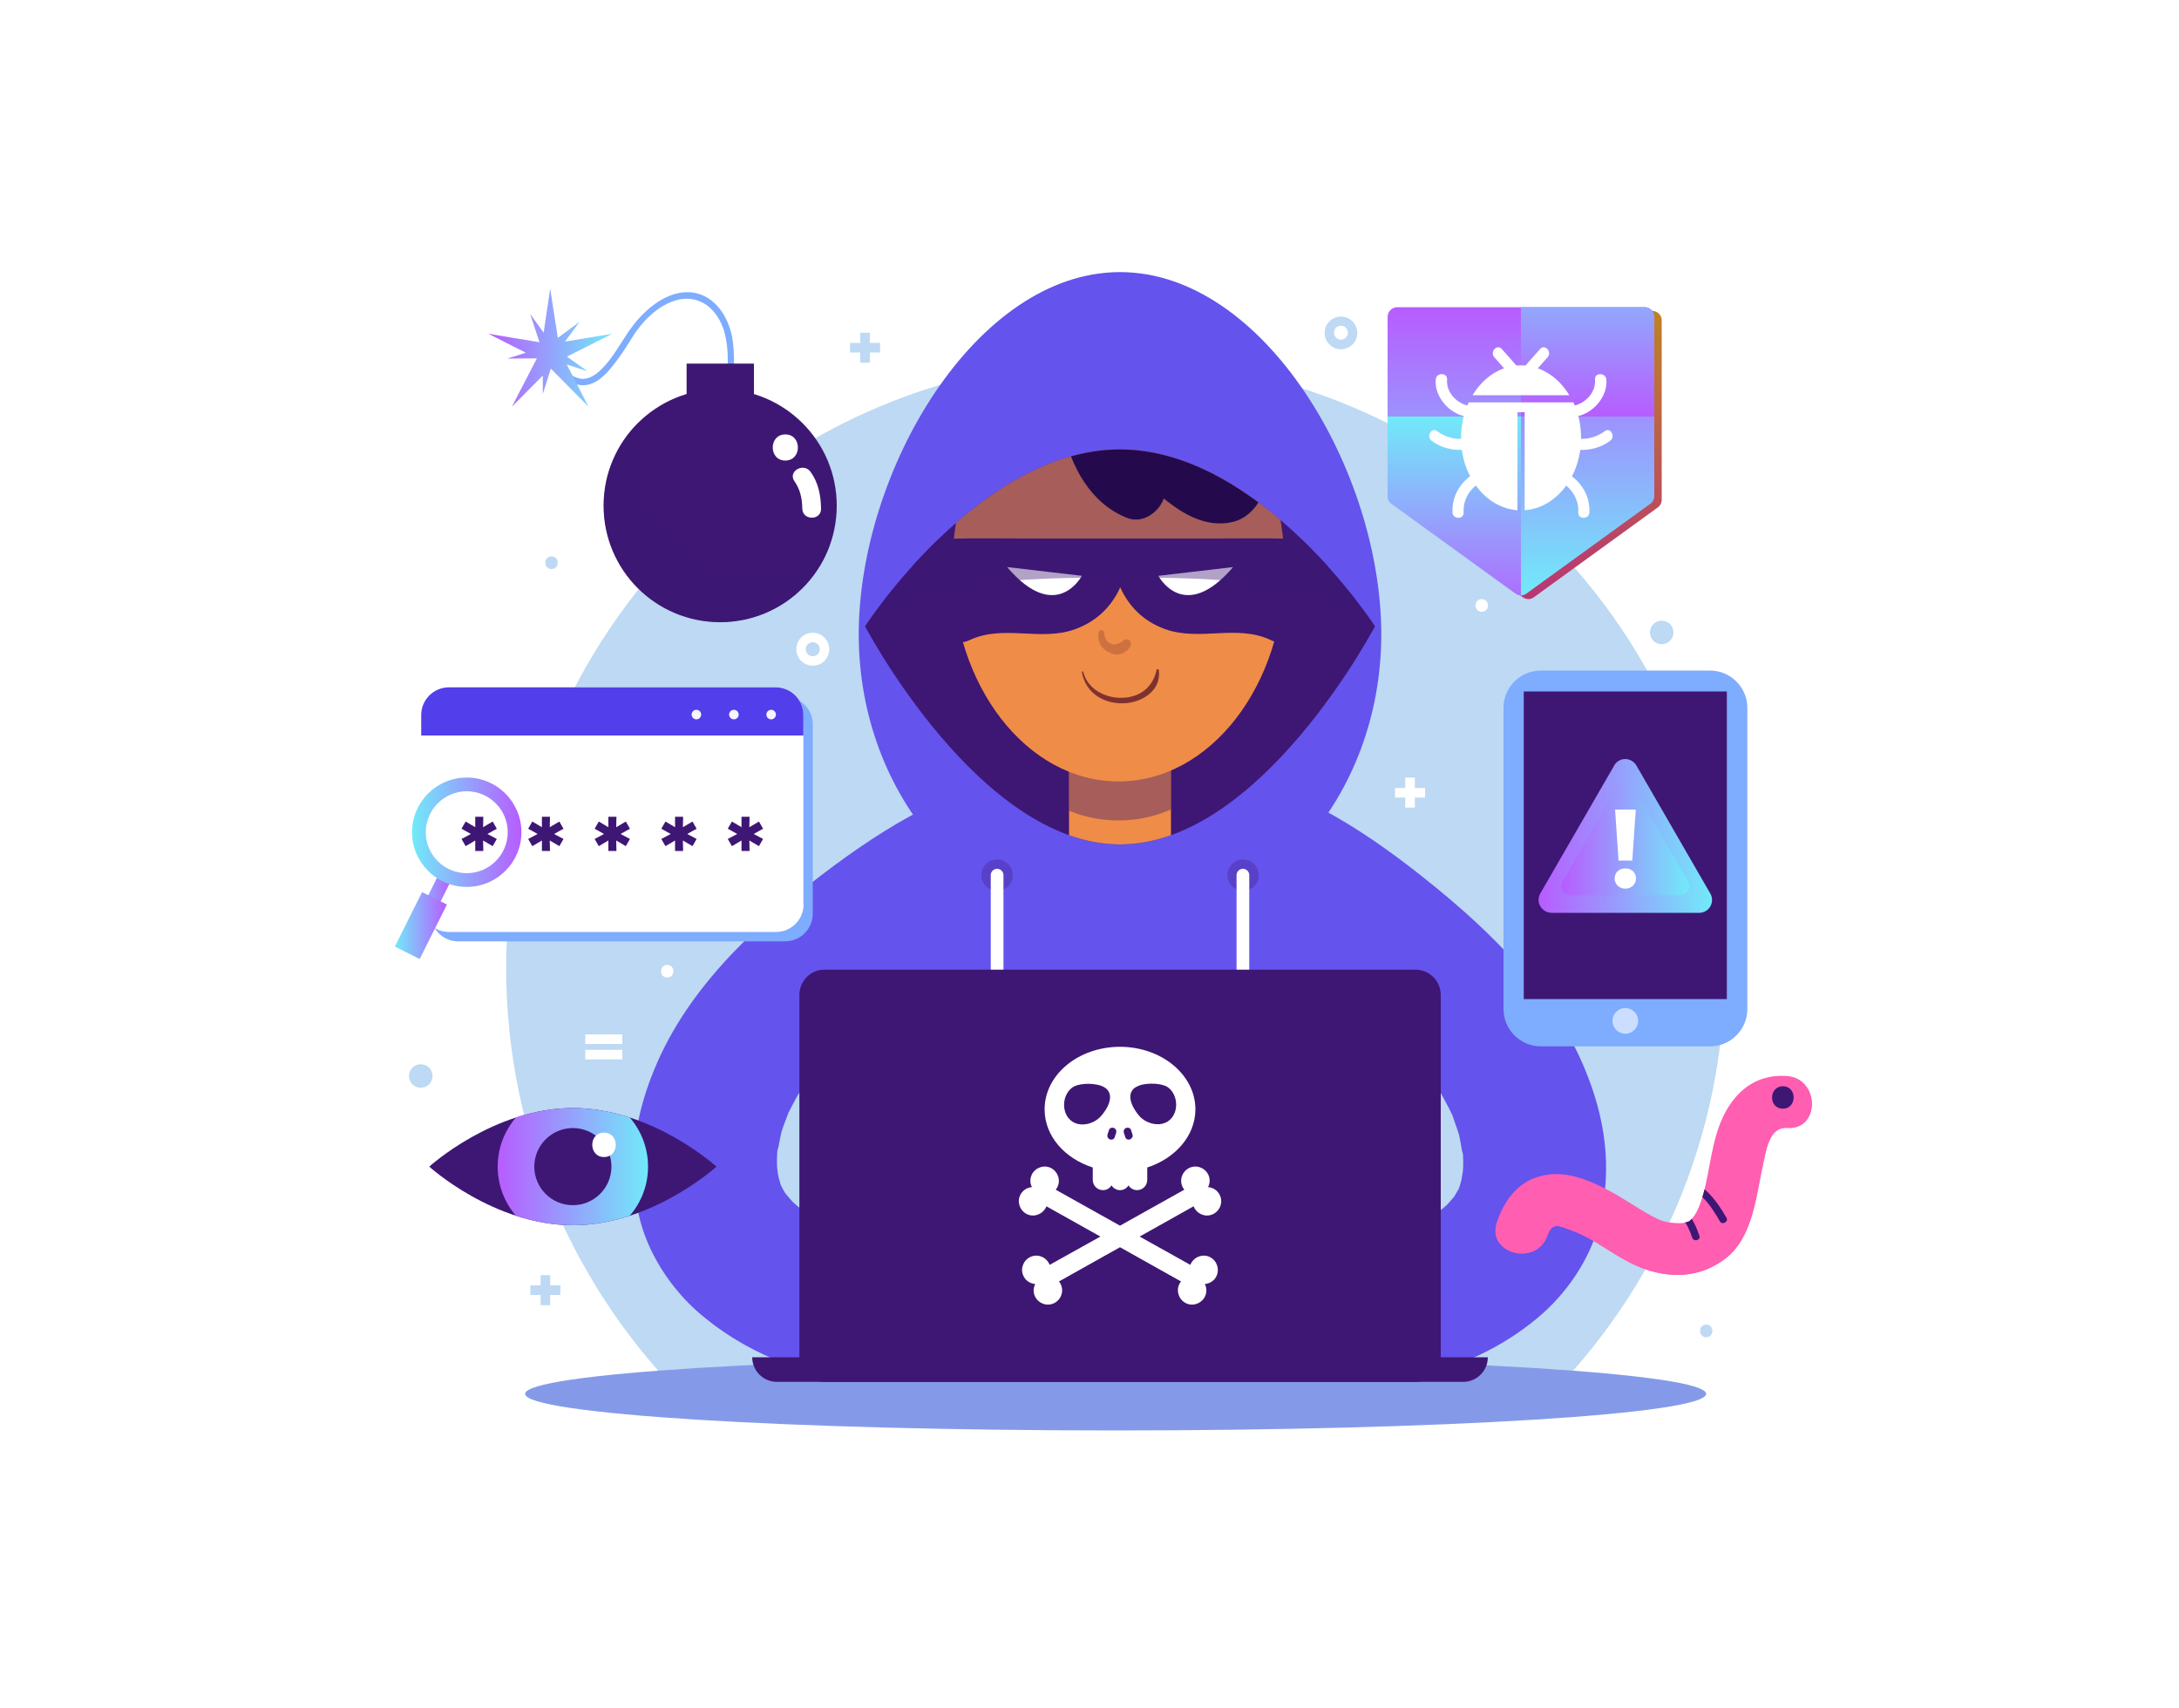 <?xml version="1.0" encoding="utf-8"?>
<!-- Generator: Adobe Illustrator 27.1.0, SVG Export Plug-In . SVG Version: 6.00 Build 0)  -->
<svg version="1.1" xmlns="http://www.w3.org/2000/svg" xmlns:xlink="http://www.w3.org/1999/xlink" x="0px" y="0px"
	 viewBox="0 0 1000 784" style="enable-background:new 0 0 1000 784;" xml:space="preserve">
<style type="text/css">
	.st0{fill:#FFFFFF;}
	.st1{opacity:0.5;fill:#7DB4E9;}
	.st2{fill:#6453ED;}
	.st3{clip-path:url(#SVGID_00000180364058839945417480000012910778594789891762_);fill:#3E1774;}
	.st4{clip-path:url(#SVGID_00000180364058839945417480000012910778594789891762_);fill:#EF8C48;}
	.st5{clip-path:url(#SVGID_00000180364058839945417480000012910778594789891762_);}
	.st6{opacity:0.4;clip-path:url(#SVGID_00000008149585167235345920000015188272062492962951_);fill:#3E1774;}
	.st7{fill:#7F312F;}
	.st8{fill:#3E1774;}
	.st9{opacity:0.4;clip-path:url(#SVGID_00000180364058839945417480000012910778594789891762_);fill:#3E1774;}
	.st10{clip-path:url(#SVGID_00000180364058839945417480000012910778594789891762_);fill:#240A4C;}
	.st11{opacity:0.3;fill:#3E1774;}
	.st12{fill:none;stroke:#FFFFFF;stroke-width:5.83;stroke-linecap:round;stroke-linejoin:round;stroke-miterlimit:10;}
	.st13{opacity:0.3;}
	.st14{fill:#7EACFE;}
	.st15{opacity:0.6;fill:#FFFFFF;}
	.st16{fill:url(#SVGID_00000069356701605452858480000015286669432414162588_);}
	.st17{fill:url(#SVGID_00000086690892260106023420000008579143581433633436_);}
	.st18{fill:#849AE9;}
	.st19{opacity:0.5;fill:#3E1774;}
	.st20{clip-path:url(#SVGID_00000040558674936518994750000015861734580684997510_);fill:#FFFFFF;}
	.st21{clip-path:url(#SVGID_00000040558674936518994750000015861734580684997510_);fill:#523EEA;}
	.st22{fill:url(#SVGID_00000008838284984598438480000001797716501651376791_);}
	.st23{fill:url(#SVGID_00000029005474656965369800000012650195034813336982_);}
	.st24{fill:url(#SVGID_00000103967142537764788560000013360666422907080834_);}
	.st25{fill:#F7F4FD;}
	.st26{fill:url(#SVGID_00000140729764427973191210000001900508264027696029_);}
	
		.st27{clip-path:url(#SVGID_00000159437928665891484540000011576392209163918758_);fill:url(#SVGID_00000183225460254117975370000012591782187773305483_);}
	.st28{clip-path:url(#SVGID_00000159437928665891484540000011576392209163918758_);}
	.st29{fill:url(#SVGID_00000170246369387269623110000018182879799117136790_);}
	.st30{fill:url(#SVGID_00000074402944807904591200000009305254878497228990_);}
	.st31{opacity:0.4;fill:#3E1774;}
	.st32{fill:url(#SVGID_00000091014320374285886100000007627089220697016730_);}
	.st33{clip-path:url(#SVGID_00000080900464754414970890000011497394510443003284_);fill:#3E1774;}
	
		.st34{clip-path:url(#SVGID_00000080900464754414970890000011497394510443003284_);fill:url(#SVGID_00000074436644803986196900000008736815727826725527_);}
	.st35{clip-path:url(#SVGID_00000170274939400900206310000000551937277631814825_);fill:#FF5EB1;}
	.st36{clip-path:url(#SVGID_00000170274939400900206310000000551937277631814825_);}
	.st37{fill:none;stroke:#FFFFFF;stroke-width:4.372;stroke-miterlimit:10;}
	.st38{opacity:0.5;}
	.st39{fill:#7DB4E9;}
</style>
<g id="BACKGROUND">
	<rect class="st0" width="1000" height="784"/>
</g>
<g id="OBJECTS">
	<path class="st1" d="M316,643.9h392c51.6-50.7,83.6-121.3,83.6-199.4c0-154.4-125.2-279.6-279.7-279.6
		c-154.4,0-279.6,125.2-279.6,279.6C232.4,522.5,264.4,593.1,316,643.9z"/>
	<g>
		<path class="st2" d="M633.9,291.2c0,74.9-53.7,135.6-119.9,135.6c-66.2,0-119.9-60.7-119.9-135.6c0-74.9,53.7-166.3,119.9-166.3
			C580.2,124.9,633.9,216.3,633.9,291.2z"/>
		<g>
			<path class="st2" d="M486.5,347.8c-19.1,5.7-37.9,11.8-56.1,20.3c-16.8,7.9-32.4,18-47.3,29c-32.2,23.9-64.7,52.7-81.3,90.2
				c-10.1,22.9-14,45.8-8.6,70.5c3.8,17.2,14.7,33.8,28,45.2c14.3,12.2,30.6,20.6,48.6,26.2c9.3,2.9,19.1,4,28.8,4.6
				c4.1,0.2,8.1,0.1,12.2-1c8.2-2.2,17.1-4.6,23.1-11.1c9.8-10.6,10.4-24.6,2.1-36c-8.4-11.7-22-14.2-35.2-17.6
				c-6-1.6-12-3.1-17.9-5c-1.1-0.4-3.6-1.4-5.2-2.1c-1.8-0.9-3.5-1.8-5.2-2.8c-1.3-0.7-2.5-1.5-3.7-2.3c-0.9-0.7-4-3.2-5.1-4.3
				c-0.8-0.8-2.3-2.7-3.4-4c-0.7-1.2-1.4-2.4-2-3.7c-0.3-1.1-0.6-2.1-0.9-3.2c-0.1-0.5-0.2-0.9-0.3-1.4c-0.2-1.1-0.4-2.9-0.5-3.8
				c-0.1-3,0-6.1,0.3-9.1c-0.4,5.2,1.2-5,1.8-7.1c0.4-1.5,3.2-8.5,3-8.3c1.3-2.6,2.7-5.1,4.1-7.7c3.5-6.2,7.5-12,11.7-17.6
				c-0.6,0.9,4.6-5.6,5.6-6.7c2.5-2.9,4.9-5.7,7.5-8.6c10.7-12.1,22.3-23.4,34.6-34c3-2.6,6.2-5.2,9.3-7.7c0.7-0.6,1.4-1.1,2.1-1.7
				c-0.8,0.7,3.4-2.5,3.8-2.8c6.5-4.8,13.1-9.6,19.8-14.1c13.5-9.1,27.1-17.9,41.9-24.7C523.5,375.8,508.6,341.2,486.5,347.8z"/>
			<path class="st2" d="M727,489.9c-15.9-37.7-47.8-67.1-79.6-91.7c-14.7-11.3-30.1-21.7-46.7-29.9c-18-8.8-36.7-15.2-55.7-21.3
				c-22-7-37.5,27.3-16.2,37.5c14.6,7,28.1,16.1,41.4,25.4c6.6,4.7,13.1,9.6,19.5,14.5c0.4,0.3,4.6,3.6,3.7,2.9
				c0.7,0.6,1.4,1.1,2.1,1.7c3.1,2.6,6.2,5.2,9.2,7.8c12.1,10.8,23.5,22.3,34,34.6c2.5,2.9,4.9,5.8,7.3,8.7c1,1.2,6,7.8,5.5,6.9
				c4.1,5.7,8.1,11.6,11.4,17.8c1.4,2.5,2.7,5.1,3.9,7.7c-0.2-0.1,2.4,6.9,2.8,8.4c0.6,2.2,2,12.4,1.7,7.2c0.2,3,0.3,6.1,0.1,9.1
				c-0.1,0.9-0.4,2.6-0.6,3.8c-0.1,0.5-0.2,0.9-0.3,1.4c-0.3,1.1-0.6,2.1-1,3.2c-0.7,1.2-1.4,2.4-2.1,3.6c-1.1,1.3-2.6,3.1-3.4,3.9
				c-1.1,1.1-4.3,3.4-5.2,4.2c-1.2,0.8-2.5,1.5-3.8,2.2c-1.7,0.9-3.5,1.8-5.3,2.7c-1.7,0.7-4.2,1.7-5.3,2c-5.9,1.9-11.9,3.2-18,4.7
				c-6.2,1.5-11.7,2.9-16.9,5.4c-6.2,1.8-12.2,4-16.8,9c-10.4,11.4-10.7,27.1-0.4,38.6c4.8,5.3,11.3,8.3,18.2,9.5
				c15.5,2.7,30.5,3.6,45.8-0.9c18.1-5.3,34.5-13.3,49-25.3c13.5-11.1,24.8-27.5,28.8-44.6C740.1,536,736.7,513,727,489.9z"/>
		</g>
		<g>
			<g>
				<path class="st2" d="M605,392c-5.7-13.2-11.7-22.9-21-28.4c-21.7-12.9-45.2-17.4-67.7-23.7c-1-0.3-1.9-0.3-2.8-0.1
					c-0.9-0.2-1.8-0.1-2.8,0.1c-22.6,6.2-46,10.7-67.7,23.7c-9.3,5.5-15.3,15.2-21,28.4c-3.9,9.2-8,20-9.4,31.5l7.6,175.3l195.3-2.3
					l-1-173C613,412,609,401.1,605,392z"/>
			</g>
		</g>
		<g>
			<defs>
				<path id="SVGID_1_" d="M631,287.5c0,0-52.4,100.1-117,100.1c-64.6,0-117-100.1-117-100.1s52.4-81.2,117-81.2
					C578.6,206.4,631,287.5,631,287.5z"/>
			</defs>
			<clipPath id="SVGID_00000062899251657152114110000006389320313333824677_">
				<use xlink:href="#SVGID_1_"  style="overflow:visible;"/>
			</clipPath>
			<path style="clip-path:url(#SVGID_00000062899251657152114110000006389320313333824677_);fill:#3E1774;" d="M631,287.5
				c0,0-52.4,100.1-117,100.1c-64.6,0-117-100.1-117-100.1s52.4-81.2,117-81.2C578.6,206.4,631,287.5,631,287.5z"/>
			
				<rect x="490.6" y="339.7" style="clip-path:url(#SVGID_00000062899251657152114110000006389320313333824677_);fill:#EF8C48;" width="46.8" height="73.9"/>
			<g style="clip-path:url(#SVGID_00000062899251657152114110000006389320313333824677_);">
				<defs>
					<rect id="SVGID_00000050658982600869097620000016179069956843535537_" x="490.6" y="339.7" width="46.8" height="73.9"/>
				</defs>
				<clipPath id="SVGID_00000093166231139159818420000006046250630976656570_">
					<use xlink:href="#SVGID_00000050658982600869097620000016179069956843535537_"  style="overflow:visible;"/>
				</clipPath>
				<path style="opacity:0.4;clip-path:url(#SVGID_00000093166231139159818420000006046250630976656570_);fill:#3E1774;" d="
					M589.5,278.2c0,54.3-34.1,98.4-76.2,98.4c-42.1,0-76.2-44.1-76.2-98.4c0-54.3,34.1-98.4,76.2-98.4
					C555.4,179.8,589.5,223.9,589.5,278.2z"/>
			</g>
			<path style="clip-path:url(#SVGID_00000062899251657152114110000006389320313333824677_);fill:#EF8C48;" d="M589.5,260.3
				c0,54.3-34.1,98.4-76.2,98.4c-42.1,0-76.2-44.1-76.2-98.4c0-54.3,34.1-98.4,76.2-98.4C555.4,161.9,589.5,206,589.5,260.3z"/>
			<g style="clip-path:url(#SVGID_00000062899251657152114110000006389320313333824677_);">
				<g>
					<path class="st7" d="M496.5,308.5c1.6,9.6,10.2,14.8,19.6,14.3c8.3-0.4,17-6,15.7-15.3c-0.1-0.5-0.9-0.5-1,0
						c-1.7,7.9-7.5,12.5-15.6,12.8c-7.9,0.3-16.1-3.9-18.1-12C497,308,496.4,308.2,496.5,308.5L496.5,308.5z"/>
				</g>
			</g>
			<g style="clip-path:url(#SVGID_00000062899251657152114110000006389320313333824677_);">
				<g>
					<path class="st8" d="M608,248.3c-17.6-1.7-35.4-1.1-53.1-1.1h-81.7c-17.7,0-35.5-0.6-53.1,1.1c-5.1,0.5-5.4,7-1,8.3
						c-1.9,10.4,3.2,24.9,10.2,31.4c1.2,1.1,2.6,1.7,3.9,1.8c1.9,3.8,6.5,6.5,11.6,4.1c15.7-7.5,32.9,0.8,48.9-5.2
						c9.9-3.7,16.5-10.5,20.4-19.1c3.9,8.6,10.5,15.5,20.4,19.1c16,5.9,33.2-2.4,48.9,5.2c5,2.4,9.7-0.3,11.6-4.1
						c1.3-0.1,2.7-0.7,3.9-1.8c7-6.5,12.2-21,10.2-31.4C613.4,255.3,613.1,248.8,608,248.3z"/>
					<path class="st0" d="M565.9,260.3l-34.3,4C531.6,264.3,543.3,286.7,565.9,260.3z"/>
				</g>
				<path class="st0" d="M462.2,260.3l34.3,4C496.5,264.3,484.7,286.7,462.2,260.3z"/>
			</g>
			<path style="opacity:0.4;clip-path:url(#SVGID_00000062899251657152114110000006389320313333824677_);fill:#3E1774;" d="
				M514,265.1c46.9,0,88.8,1,116.4,23.5c0.4-0.7,0.6-1.1,0.6-1.1s-52.4-81.2-117-81.2c-64.6,0-117,81.2-117,81.2s0.2,0.4,0.6,1.1
				C425.2,266.1,467.1,265.1,514,265.1z"/>
			<path style="clip-path:url(#SVGID_00000062899251657152114110000006389320313333824677_);fill:#240A4C;" d="M567.7,190.8
				c-7-7.1-15.9-12.3-24.8-16.7c-10.9-5.4-23.8-10.6-36.2-8.3c-8.7,1.6-18.2,9-21.5,17.1c-2.3,5.7-0.8,11,2.7,14.5
				c3.6,16.8,12.6,33.7,29.3,40.3c6,2.4,12.1-0.9,15.4-5.9c0.6-0.9,1.1-1.9,1.5-3c9.2,7.6,19.9,13.5,31.6,10.8
				c9.7-2.3,15.4-12.7,16.2-21.9C582.7,207.3,574.5,197.7,567.7,190.8z"/>
		</g>
		<g>
			<g>
				<path class="st11" d="M464.8,401.7c0,4-3.2,7.2-7.2,7.2c-4,0-7.2-3.2-7.2-7.2c0-4,3.2-7.2,7.2-7.2
					C461.6,394.5,464.8,397.8,464.8,401.7z"/>
				<line class="st12" x1="457.6" y1="401.7" x2="457.6" y2="489.8"/>
			</g>
			<g>
				<path class="st11" d="M577.7,401.7c0,4-3.2,7.2-7.2,7.2c-4,0-7.2-3.2-7.2-7.2c0-4,3.2-7.2,7.2-7.2
					C574.4,394.5,577.7,397.8,577.7,401.7z"/>
				<line class="st12" x1="570.4" y1="401.7" x2="570.4" y2="489.8"/>
			</g>
		</g>
		<g class="st13">
			<g>
				<path class="st7" d="M504.3,290c-0.7,2.8,0.1,5.9,2.3,7.9c0.5,0.5,1.1,0.9,1.8,1.3c0.4,0.2,0.8,0.4,1.2,0.5c0.1,0,0.2,0.1,0,0
					c-0.4-0.3,0.2,0.1,0.4,0.2c0.2,0.1,0.3,0.1,0.5,0.2c1.7,0.5,3.3,0.4,4.9-0.3c0.8-0.4,1.5-0.9,2.1-1.5c0.4-0.4,0.7-0.8,1-1.2
					c0.5-0.7,0.5-1.4,0.4-2.3c-0.1-1-1.4-1.5-2.2-1.3c-0.6,0.1-1,0.3-1.4,0.7c-0.1,0.1-0.2,0.2-0.3,0.3c-0.1,0-0.1,0.1-0.2,0.1
					c-0.2,0.2,0.1-0.1,0.1-0.1c-0.2,0.1-0.5,0.3-0.7,0.4c-0.3,0.1-0.5,0.2-0.8,0.4c-0.2,0.1,0.3-0.1,0.3-0.1c-0.1,0-0.1,0-0.2,0.1
					c-0.1,0-0.3,0.1-0.4,0.1c-0.2,0.1-0.5,0.1-0.7,0.2c-0.2,0.1-0.5,0.1-0.7,0.1c-0.1,0-0.2,0-0.3,0.1c0.7-0.2,0.3,0,0.1,0
					c-0.2,0-0.5,0-0.7,0c0,0-0.2,0-0.2,0c0,0,0.5,0.1,0.3,0c-0.1,0-0.3-0.1-0.4-0.1c-0.2-0.1-0.5-0.1-0.7-0.2c-0.4-0.1,0.1,0.1,0,0
					c-0.1-0.1-0.3-0.1-0.4-0.2c-0.2-0.1-0.4-0.3-0.6-0.4c-0.2-0.1-0.2-0.2,0,0c-0.1-0.1-0.2-0.2-0.3-0.3c-0.2-0.2-0.4-0.3-0.5-0.5
					c-0.1-0.1-0.2-0.2-0.2-0.3c0.2,0.3,0-0.1-0.1-0.2c-0.2-0.3-0.3-0.5-0.5-0.8c-0.1-0.3,0,0-0.1-0.2c0-0.1-0.1-0.3-0.1-0.4
					c-0.2-0.7-0.3-1.1-0.2-1.9C506.5,289.1,504.6,288.8,504.3,290L504.3,290z"/>
			</g>
		</g>
	</g>
	<g>
		<path class="st14" d="M801.9,463.2c0,9.4-7.7,17.1-17.1,17.1h-77.7c-9.4,0-17.1-7.7-17.1-17.1V324.9c0-9.4,7.7-17.1,17.1-17.1
			h77.7c9.4,0,17.1,7.7,17.1,17.1V463.2z"/>
		<rect x="699.3" y="317.4" class="st8" width="93.2" height="141.2"/>
		<path class="st15" d="M751.8,468.6c0,3.2-2.6,5.9-5.9,5.9c-3.2,0-5.9-2.6-5.9-5.9c0-3.2,2.6-5.9,5.9-5.9
			C749.2,462.8,751.8,465.4,751.8,468.6z"/>
		<g>
			
				<linearGradient id="SVGID_00000175280883416176902220000013312969510789010322_" gradientUnits="userSpaceOnUse" x1="706.097" y1="383.743" x2="785.729" y2="383.743">
				<stop  offset="0" style="stop-color:#B75CFF"/>
				<stop  offset="1" style="stop-color:#71EAF9"/>
			</linearGradient>
			<path style="fill:url(#SVGID_00000175280883416176902220000013312969510789010322_);" d="M784.7,409.8L751,351.4
				c-1.1-1.8-3-3-5.1-3c-2.1,0-4.1,1.1-5.1,3l-33.9,58.7c-1.1,1.8-1.1,4.1,0,5.9c1.1,1.8,3,3,5.1,3h67.8c0,0,0,0,0,0
				c3.3,0,5.9-2.6,5.9-5.9C785.7,411.9,785.4,410.8,784.7,409.8z"/>
			
				<linearGradient id="SVGID_00000162348108794775153880000000006607221286222733_" gradientUnits="userSpaceOnUse" x1="716.62" y1="385.058" x2="775.207" y2="385.058">
				<stop  offset="0" style="stop-color:#B75CFF"/>
				<stop  offset="1" style="stop-color:#71EAF9"/>
			</linearGradient>
			<path style="fill:url(#SVGID_00000162348108794775153880000000006607221286222733_);" d="M774.5,404.2l-24.8-43
				c-0.8-1.3-2.2-2.2-3.8-2.2c-1.6,0-3,0.8-3.8,2.2l-24.9,43.2c-0.8,1.3-0.8,3,0,4.4c0.8,1.3,2.2,2.2,3.8,2.2h49.9c0,0,0,0,0,0
				c2.4,0,4.4-1.9,4.4-4.4C775.2,405.8,774.9,404.9,774.5,404.2z"/>
			<g>
				<path class="st0" d="M741,403.2c0-2.6,2-4.6,4.9-4.6s4.9,1.9,4.9,4.6c0,2.6-2,4.7-4.9,4.7S741,405.8,741,403.2z M741.2,371.6
					h9.5l-1.6,23.4h-6.3L741.2,371.6z"/>
			</g>
		</g>
	</g>
	<path class="st18" d="M783,639.8c0,9.3-121.3,16.8-271,16.8c-149.7,0-271-7.5-271-16.8c0-9.3,121.3-16.8,271-16.8
		C661.7,623,783,630.5,783,639.8z"/>
	<g>
		<path class="st8" d="M356.5,634.3h315c6.2,0,11.3-5,11.3-11.3H345.2C345.2,629.2,350.3,634.3,356.5,634.3z"/>
		<g>
			<path class="st8" d="M661.2,622.7c0,6.4-5.2,11.6-11.6,11.6H378.5c-6.4,0-11.6-5.2-11.6-11.6v-166c0-6.4,5.2-11.6,11.6-11.6
				h271.1c6.4,0,11.6,5.2,11.6,11.6V622.7z"/>
			<path class="st19" d="M560.4,628.6c-101.4,0-183.6-76-183.6-169.8c0-4.6,0.2-9.2,0.6-13.7c-5.9,0.5-10.5,5.5-10.5,11.6v166
				c0,6.4,5.2,11.6,11.6,11.6h271.1c6.4,0,11.6-5.2,11.6-11.6v-21.9C632.2,618.4,597.6,628.6,560.4,628.6z"/>
		</g>
	</g>
	<g>
		<path class="st14" d="M373,419.4c0,7-5.7,12.7-12.7,12.7h-150c-7,0-12.7-5.7-12.7-12.7v-86.9c0-7,5.7-12.7,12.7-12.7h150
			c7,0,12.7,5.7,12.7,12.7V419.4z"/>
		<g>
			<defs>
				<path id="SVGID_00000127758732225990221170000015035807846303305628_" d="M368.8,415.1c0,7-5.7,12.7-12.7,12.7H206
					c-7,0-12.7-5.7-12.7-12.7v-86.9c0-7,5.7-12.7,12.7-12.7h150c7,0,12.7,5.7,12.7,12.7V415.1z"/>
			</defs>
			<clipPath id="SVGID_00000078018456447015049370000012289340855037673129_">
				<use xlink:href="#SVGID_00000127758732225990221170000015035807846303305628_"  style="overflow:visible;"/>
			</clipPath>
			<path style="clip-path:url(#SVGID_00000078018456447015049370000012289340855037673129_);fill:#FFFFFF;" d="M368.8,415.1
				c0,7-5.7,12.7-12.7,12.7H206c-7,0-12.7-5.7-12.7-12.7v-86.9c0-7,5.7-12.7,12.7-12.7h150c7,0,12.7,5.7,12.7,12.7V415.1z"/>
			
				<rect x="151.8" y="275.8" style="clip-path:url(#SVGID_00000078018456447015049370000012289340855037673129_);fill:#523EEA;" width="264.2" height="61.8"/>
		</g>
		<g>
			<g>
				<path class="st8" d="M223.7,382.8l4.3,2.3l-1.9,3.3l-4.4-2.6l0.1,4.8h-3.7l0-4.8l-4.4,2.6l-1.9-3.3l4.3-2.3l-4.3-2.4l1.9-3.3
					l4.4,2.6l0-4.8h3.7l-0.1,4.8l4.4-2.6l1.9,3.3L223.7,382.8z"/>
			</g>
			<path class="st8" d="M254.3,382.8l4.3,2.3l-1.9,3.3l-4.4-2.6l0.1,4.8h-3.7l0-4.8l-4.4,2.6l-1.9-3.3l4.3-2.3l-4.3-2.4l1.9-3.3
				l4.4,2.6l0-4.8h3.7l-0.1,4.8l4.4-2.6l1.9,3.3L254.3,382.8z"/>
			<path class="st8" d="M284.8,382.8l4.3,2.3l-1.9,3.3l-4.4-2.6l0.1,4.8h-3.7l0-4.8l-4.4,2.6l-1.9-3.3l4.3-2.3l-4.3-2.4l1.9-3.3
				l4.4,2.6l0-4.8h3.7l-0.1,4.8l4.4-2.6l1.9,3.3L284.8,382.8z"/>
			<path class="st8" d="M315.4,382.8l4.3,2.3l-1.9,3.3l-4.4-2.6l0.1,4.8h-3.7l0-4.8l-4.4,2.6l-1.9-3.3l4.3-2.3l-4.3-2.4l1.9-3.3
				l4.4,2.6l0-4.8h3.7l-0.1,4.8l4.4-2.6l1.9,3.3L315.4,382.8z"/>
			<g>
				<path class="st8" d="M345.9,382.8l4.3,2.3l-1.9,3.3l-4.4-2.6l0.1,4.8h-3.7l0-4.8l-4.4,2.6l-1.9-3.3l4.3-2.3l-4.3-2.4l1.9-3.3
					l4.4,2.6l0-4.8h3.7l-0.1,4.8l4.4-2.6l1.9,3.3L345.9,382.8z"/>
			</g>
		</g>
		<g>
			<g>
				
					<linearGradient id="SVGID_00000160162997442440442370000008549518163347785400_" gradientUnits="userSpaceOnUse" x1="185.502" y1="418.154" x2="207.471" y2="418.154">
					<stop  offset="0" style="stop-color:#71EAF9"/>
					<stop  offset="1" style="stop-color:#B75CFF"/>
				</linearGradient>
				<polygon style="fill:url(#SVGID_00000160162997442440442370000008549518163347785400_);" points="191.2,435.9 185.5,433.1 
					201.8,400.4 207.5,403.2 				"/>
			</g>
			<g>
				
					<linearGradient id="SVGID_00000117664609093784905180000006667865062648895157_" gradientUnits="userSpaceOnUse" x1="181.229" y1="424.861" x2="205.067" y2="424.861">
					<stop  offset="0" style="stop-color:#71EAF9"/>
					<stop  offset="1" style="stop-color:#B75CFF"/>
				</linearGradient>
				<polygon style="fill:url(#SVGID_00000117664609093784905180000006667865062648895157_);" points="192.6,440.2 181.2,434.5 
					193.7,409.5 205.1,415.2 				"/>
			</g>
			<g>
				
					<linearGradient id="SVGID_00000176749126182504063160000008531975351088938142_" gradientUnits="userSpaceOnUse" x1="189.07" y1="381.986" x2="239.323" y2="381.986">
					<stop  offset="0" style="stop-color:#71EAF9"/>
					<stop  offset="1" style="stop-color:#B75CFF"/>
				</linearGradient>
				<path style="fill:url(#SVGID_00000176749126182504063160000008531975351088938142_);" d="M214.2,407.1
					c-13.9,0-25.1-11.3-25.1-25.1c0-13.9,11.3-25.1,25.1-25.1c13.9,0,25.1,11.3,25.1,25.1C239.3,395.8,228.1,407.1,214.2,407.1z
					 M214.2,363.2c-10.3,0-18.8,8.4-18.8,18.8c0,10.4,8.4,18.8,18.8,18.8c10.3,0,18.8-8.4,18.8-18.8
					C233,371.6,224.5,363.2,214.2,363.2z"/>
			</g>
		</g>
		<g>
			<path class="st25" d="M321.8,328c0,1.2-1,2.2-2.2,2.2c-1.2,0-2.2-1-2.2-2.2c0-1.2,1-2.2,2.2-2.2
				C320.8,325.8,321.8,326.8,321.8,328z"/>
			<path class="st25" d="M339,328c0,1.2-1,2.2-2.2,2.2c-1.2,0-2.2-1-2.2-2.2c0-1.2,1-2.2,2.2-2.2C338,325.8,339,326.8,339,328z"/>
			<path class="st25" d="M356.1,328c0,1.2-1,2.2-2.2,2.2c-1.2,0-2.2-1-2.2-2.2c0-1.2,1-2.2,2.2-2.2
				C355.1,325.8,356.1,326.8,356.1,328z"/>
		</g>
	</g>
	<g>
		
			<linearGradient id="SVGID_00000170964315587450858320000009808115330634845372_" gradientUnits="userSpaceOnUse" x1="701.433" y1="274.968" x2="701.433" y2="142.692">
			<stop  offset="0" style="stop-color:#B93576"/>
			<stop  offset="1" style="stop-color:#BF8225"/>
		</linearGradient>
		<path style="fill:url(#SVGID_00000170964315587450858320000009808115330634845372_);" d="M758.2,142.7H644.7c-2.5,0-4.5,2-4.5,4.5
			v82.2c0,1.4,0.7,2.8,1.9,3.6l56.7,41.1c0.8,0.6,1.7,0.9,2.6,0.9c0.9,0,1.8-0.3,2.6-0.9l56.7-41.1c1.2-0.8,1.9-2.2,1.9-3.6v-82.2
			C762.7,144.7,760.7,142.7,758.2,142.7z"/>
		<g>
			<defs>
				<path id="SVGID_00000126301574233510301000000014109063762175578772_" d="M754.8,141H641.3c-2.5,0-4.5,2-4.5,4.5v82.2
					c0,1.4,0.7,2.8,1.9,3.6l56.7,41.1c0.8,0.6,1.7,0.9,2.6,0.9c0.9,0,1.8-0.3,2.6-0.9l56.7-41.1c1.2-0.8,1.9-2.2,1.9-3.6v-82.2
					C759.2,143,757.2,141,754.8,141z"/>
			</defs>
			<clipPath id="SVGID_00000182506223484753023580000009327970889031464610_">
				<use xlink:href="#SVGID_00000126301574233510301000000014109063762175578772_"  style="overflow:visible;"/>
			</clipPath>
			
				<linearGradient id="SVGID_00000016040430977139589230000008291678683574279611_" gradientUnits="userSpaceOnUse" x1="698.013" y1="273.257" x2="698.013" y2="140.981">
				<stop  offset="0" style="stop-color:#71EAF9"/>
				<stop  offset="1" style="stop-color:#B75CFF"/>
			</linearGradient>
			
				<path style="clip-path:url(#SVGID_00000182506223484753023580000009327970889031464610_);fill:url(#SVGID_00000016040430977139589230000008291678683574279611_);" d="
				M754.8,141H641.3c-2.5,0-4.5,2-4.5,4.5v82.2c0,1.4,0.7,2.8,1.9,3.6l56.7,41.1c0.8,0.6,1.7,0.9,2.6,0.9c0.9,0,1.8-0.3,2.6-0.9
				l56.7-41.1c1.2-0.8,1.9-2.2,1.9-3.6v-82.2C759.2,143,757.2,141,754.8,141z"/>
			<g style="clip-path:url(#SVGID_00000182506223484753023580000009327970889031464610_);">
				
					<linearGradient id="SVGID_00000079453368790230109160000017397870949200275604_" gradientUnits="userSpaceOnUse" x1="745.148" y1="191.227" x2="745.148" y2="96.903">
					<stop  offset="0" style="stop-color:#B75CFF"/>
					<stop  offset="1" style="stop-color:#71EAF9"/>
				</linearGradient>
				
					<rect x="698" y="96.9" style="fill:url(#SVGID_00000079453368790230109160000017397870949200275604_);" width="94.3" height="94.3"/>
				
					<linearGradient id="SVGID_00000134932188457901083620000008683444648919882912_" gradientUnits="userSpaceOnUse" x1="650.878" y1="285.553" x2="650.878" y2="191.227">
					<stop  offset="0" style="stop-color:#B75CFF"/>
					<stop  offset="1" style="stop-color:#71EAF9"/>
				</linearGradient>
				
					<rect x="603.7" y="191.2" style="fill:url(#SVGID_00000134932188457901083620000008683444648919882912_);" width="94.3" height="94.3"/>
			</g>
			<g style="clip-path:url(#SVGID_00000182506223484753023580000009327970889031464610_);">
				<g>
					<path class="st0" d="M720.2,181.4c-5-8.3-13.1-13.7-22.2-13.7c-9.1,0-17.2,5.4-22.2,13.7H720.2z"/>
					<path class="st0" d="M674,184.7c-2.2,4.8-3.5,10.4-3.5,16.3c0,17.7,11.5,32.2,25.9,33.2v-45h3.3v45c14.4-1,25.9-15.5,25.9-33.2
						c0-5.9-1.3-11.5-3.5-16.3H674z"/>
				</g>
				<g>
					<g>
						<g>
							<path class="st0" d="M658.9,174.2c-0.7,7.9,6.2,15.7,13.9,17c3.2,0.6,4.6-4.4,1.4-4.9c-5.6-1-10.6-6.2-10.1-12.1
								C664.3,170.9,659.1,170.9,658.9,174.2L658.9,174.2z"/>
						</g>
						<g>
							<path class="st0" d="M657,202.3c5.2,3.9,11.9,5,18.2,3.7c3.2-0.7,1.9-5.6-1.4-4.9c-5.1,1-10.1-0.1-14.3-3.2
								C657,195.9,654.4,200.4,657,202.3L657,202.3z"/>
						</g>
						<g>
							<path class="st0" d="M671.7,235.2c-0.5-8,5.8-14.8,13.7-15.8c3.2-0.4,3.3-5.5,0-5.1c-10.5,1.3-19.4,9.9-18.8,21
								C666.8,238.5,671.9,238.5,671.7,235.2L671.7,235.2z"/>
						</g>
						<g>
							<path class="st0" d="M685.7,163.9c2.2,2.6,4.6,5.1,6.8,7.7c2.1,2.5,5.7-1.1,3.6-3.6c-2.2-2.6-4.6-5.1-6.8-7.7
								C687.2,157.7,683.6,161.3,685.7,163.9L685.7,163.9z"/>
						</g>
					</g>
					<g>
						<g>
							<path class="st0" d="M737.2,174.2c0.7,7.9-6.2,15.7-13.9,17c-3.2,0.6-4.6-4.4-1.4-4.9c5.6-1,10.6-6.2,10.1-12.1
								C731.7,170.9,736.9,170.9,737.2,174.2L737.2,174.2z"/>
						</g>
						<g>
							<path class="st0" d="M739,202.3c-5.2,3.9-11.9,5-18.2,3.7c-3.2-0.7-1.9-5.6,1.4-4.9c5.1,1,10.1-0.1,14.3-3.2
								C739,195.9,741.6,200.4,739,202.3L739,202.3z"/>
						</g>
						<g>
							<path class="st0" d="M724.3,235.2c0.5-8-5.8-14.8-13.7-15.8c-3.2-0.4-3.3-5.5,0-5.1c10.5,1.3,19.4,9.9,18.8,21
								C729.2,238.5,724.1,238.5,724.3,235.2L724.3,235.2z"/>
						</g>
						<g>
							<path class="st0" d="M710.3,163.9c-2.2,2.6-4.6,5.1-6.8,7.7c-2.1,2.5-5.7-1.1-3.6-3.6c2.2-2.6,4.6-5.1,6.8-7.7
								C708.8,157.7,712.4,161.3,710.3,163.9L710.3,163.9z"/>
						</g>
					</g>
				</g>
			</g>
		</g>
	</g>
	<g>
		<g>
			<g>
				<path class="st14" d="M251.9,165.3c4.6,6.8,11.9,14.6,20.7,10.3c3.5-1.7,6.3-4.8,8.7-7.8c2.9-3.7,5.6-7.6,8-11.6
					c4.9-8.2,12.6-16.5,22.2-18.7c4.5-1,9.1-0.1,12.9,2.6c3.9,2.9,6.5,7.2,7.9,11.8c3,10.3,1.1,21.2,1.3,31.7c0,1.9,3,1.9,2.9,0
					c-0.2-9.6,1.2-19.3-0.5-28.8c-1.7-9.3-7.8-19-17.9-20.5c-9.8-1.4-19,5.2-25.2,12.2c-6.4,7.1-10.1,16.3-16.9,23
					c-2.5,2.5-5.9,4.9-9.6,4.3c-5.2-0.8-9.1-6-11.8-10.1C253.4,162.3,250.8,163.7,251.9,165.3L251.9,165.3z"/>
			</g>
		</g>
		<rect x="315.1" y="166.9" class="st8" width="30.9" height="19.4"/>
		<path class="st8" d="M384,232.1c0,29.5-23.9,53.5-53.5,53.5s-53.5-23.9-53.5-53.5c0-29.5,23.9-53.5,53.5-53.5S384,202.6,384,232.1
			z"/>
		<path class="st31" d="M344.7,264.1c-29.5,0-53.5-23.9-53.5-53.5c0-6.2,1.1-12.2,3-17.8c-10.5,9.8-17.1,23.7-17.1,39.2
			c0,29.5,23.9,53.5,53.5,53.5c23.3,0,43.1-14.9,50.4-35.7C371.5,258.7,358.7,264.1,344.7,264.1z"/>
		<g>
			<path class="st0" d="M360.4,211.4c7.7,0,7.7-12,0-12C352.7,199.4,352.7,211.4,360.4,211.4L360.4,211.4z"/>
		</g>
		<g>
			<path class="st0" d="M364.6,220.9c2.7,3.9,3.5,7.9,3.6,12.6c0.1,5.5,8.7,5.5,8.6,0c-0.1-6.1-1.2-11.9-4.8-16.9
				C368.8,212.1,361.4,216.4,364.6,220.9L364.6,220.9z"/>
		</g>
		
			<linearGradient id="SVGID_00000016759096275747001760000005611639002910944950_" gradientUnits="userSpaceOnUse" x1="224.052" y1="159.634" x2="281.014" y2="159.634">
			<stop  offset="0" style="stop-color:#B75CFF"/>
			<stop  offset="1" style="stop-color:#71EAF9"/>
		</linearGradient>
		<polygon style="fill:url(#SVGID_00000016759096275747001760000005611639002910944950_);" points="260.1,167.3 269.6,170.4 
			260.2,163.7 281,153.2 259.3,156.8 266,147.7 256,155.1 252.5,132.5 249.5,152.7 243.3,144.1 247.6,157.1 224.1,153.2 
			241.3,161.9 232.8,164.6 246.4,164.5 234.9,186.7 249.1,172.4 249.1,180.9 252.8,169.2 270.1,186.7 		"/>
	</g>
	<g>
		<g>
			<defs>
				<path id="SVGID_00000024705724487989426440000014527633168761069467_" d="M328.8,535.5c0,0-29.5,26.9-65.9,26.9
					c-36.4,0-65.9-26.9-65.9-26.9s29.5-26.9,65.9-26.9C299.3,508.6,328.8,535.5,328.8,535.5z"/>
			</defs>
			<clipPath id="SVGID_00000072965283003614093430000011450485906101950620_">
				<use xlink:href="#SVGID_00000024705724487989426440000014527633168761069467_"  style="overflow:visible;"/>
			</clipPath>
			<path style="clip-path:url(#SVGID_00000072965283003614093430000011450485906101950620_);fill:#3E1774;" d="M328.8,535.5
				c0,0-29.5,26.9-65.9,26.9c-36.4,0-65.9-26.9-65.9-26.9s29.5-26.9,65.9-26.9C299.3,508.6,328.8,535.5,328.8,535.5z"/>
			
				<linearGradient id="SVGID_00000101821349181565730290000008846819302500499120_" gradientUnits="userSpaceOnUse" x1="228.414" y1="535.537" x2="297.442" y2="535.537">
				<stop  offset="0" style="stop-color:#B75CFF"/>
				<stop  offset="1" style="stop-color:#71EAF9"/>
			</linearGradient>
			
				<path style="clip-path:url(#SVGID_00000072965283003614093430000011450485906101950620_);fill:url(#SVGID_00000101821349181565730290000008846819302500499120_);" d="
				M297.4,535.5c0,19.1-15.5,34.5-34.5,34.5c-19.1,0-34.5-15.5-34.5-34.5c0-19.1,15.5-34.5,34.5-34.5
				C282,501,297.4,516.5,297.4,535.5z"/>
			
				<circle style="clip-path:url(#SVGID_00000072965283003614093430000011450485906101950620_);fill:#3E1774;" cx="262.9" cy="535.5" r="17.7"/>
		</g>
		<g>
			<path class="st0" d="M277.2,531.1c7.2,0,7.2-11.2,0-11.2C270,519.8,270,531.1,277.2,531.1L277.2,531.1z"/>
		</g>
	</g>
	<g>
		<defs>
			<path id="SVGID_00000036943238048357045170000007302309120945224623_" d="M820,493.9c-17.6-1.2-28,11.6-32.4,27.2
				c-2.1,7.2-3.1,14.7-4.7,22.1c-1.5,6.8-3.6,13-6.1,15.8c-1.9,2.1-1.6,1.6-4.6,2.4c-1,0.2-6.4,0-9.3-1c-5.7-1.9-15.9-9.2-23-13.1
				c-8.6-4.7-19-9.4-29-8.2c-12.6,1.5-19.9,10.2-23.9,21.7c-5.1,14.6,18,20.8,23.1,6.4c2.3-6.5,5.4-4.5,11-2.5
				c8.4,3,16.1,8.8,23.8,13.2c15.2,8.8,32.9,10.8,47.3-0.5c11.1-8.7,13.5-25.6,16-38.5c0.7-3.4,1.4-6.9,2.2-10.3
				c1.2-4.9,3.4-11.3,9.7-10.9C835.4,518.9,835.3,494.9,820,493.9z"/>
		</defs>
		<clipPath id="SVGID_00000099637876811336888900000014990954120866142373_">
			<use xlink:href="#SVGID_00000036943238048357045170000007302309120945224623_"  style="overflow:visible;"/>
		</clipPath>
		<path style="clip-path:url(#SVGID_00000099637876811336888900000014990954120866142373_);fill:#FF5EB1;" d="M820,493.9
			c-17.6-1.2-28,11.6-32.4,27.2c-2.1,7.2-3.1,14.7-4.7,22.1c-1.5,6.8-3.6,13-6.1,15.8c-1.9,2.1-1.6,1.6-4.6,2.4c-1,0.2-6.4,0-9.3-1
			c-5.7-1.9-15.9-9.2-23-13.1c-8.6-4.7-19-9.4-29-8.2c-12.6,1.5-19.9,10.2-23.9,21.7c-5.1,14.6,18,20.8,23.1,6.4
			c2.3-6.5,5.4-4.5,11-2.5c8.4,3,16.1,8.8,23.8,13.2c15.2,8.8,32.9,10.8,47.3-0.5c11.1-8.7,13.5-25.6,16-38.5
			c0.7-3.4,1.4-6.9,2.2-10.3c1.2-4.9,3.4-11.3,9.7-10.9C835.4,518.9,835.3,494.9,820,493.9z"/>
		<g style="clip-path:url(#SVGID_00000099637876811336888900000014990954120866142373_);">
			<path class="st8" d="M763,553.3c7.4,1.3,11.4,8.2,13.6,14.8c0.7,2.1,4,1.2,3.3-0.9c-2.6-7.7-7.4-15.6-16-17.2
				C761.8,549.7,760.9,553,763,553.3L763,553.3z"/>
		</g>
		<g style="clip-path:url(#SVGID_00000099637876811336888900000014990954120866142373_);">
			<path class="st8" d="M770.3,544.3c9.1,0.4,14.9,9.1,19,16.3c1.1,1.9,4.1,0.2,3-1.7c-4.8-8.3-11.5-17.5-22-18
				C768.1,540.8,768.1,544.2,770.3,544.3L770.3,544.3z"/>
		</g>
		<g style="clip-path:url(#SVGID_00000099637876811336888900000014990954120866142373_);">
			<path class="st8" d="M818.2,508.9c6.6,0,6.6-10.3,0-10.3C811.6,498.7,811.6,508.9,818.2,508.9L818.2,508.9z"/>
		</g>
		<path style="clip-path:url(#SVGID_00000099637876811336888900000014990954120866142373_);fill:#FF5EB1;" d="M829.4,499.4
			c0.7,6.5-3.1,13.3-11.4,12.8c-6.2-0.4-8.4,6-9.7,10.9c-0.9,3.4-1.6,6.8-2.2,10.3c-2.5,12.9-4.9,29.7-16,38.5
			c-14.4,11.3-32.1,9.3-47.3,0.5c-7.7-4.5-15.4-10.2-23.8-13.2c-5.6-2-8.7-4-11,2.5c-3.7,10.5-16.8,10.1-21.8,3.6
			c0.2,11.5,19.3,15.2,23.8,2.1c2.3-6.5,5.4-4.5,11-2.5c8.4,3,16.1,8.8,23.8,13.2c15.2,8.8,32.9,10.8,47.3-0.5
			c11.1-8.7,13.5-25.6,16-38.5c0.7-3.4,1.4-6.9,2.2-10.3c1.2-4.9,3.4-11.3,9.7-10.9C830.9,518.6,834.1,506.7,829.4,499.4z"/>
	</g>
	<path class="st37" d="M378.4,298c0,3-2.4,5.4-5.4,5.4c-3,0-5.4-2.4-5.4-5.4c0-3,2.4-5.4,5.4-5.4C376,292.6,378.4,295,378.4,298z"/>
	<g class="st38">
		<path class="st39" d="M615.4,160.3c-4.2,0-7.5-3.4-7.5-7.5c0-4.2,3.4-7.5,7.5-7.5c4.2,0,7.5,3.4,7.5,7.5
			C623,156.9,619.6,160.3,615.4,160.3z M615.4,149.5c-1.7,0-3.2,1.4-3.2,3.2c0,1.7,1.4,3.2,3.2,3.2c1.7,0,3.2-1.4,3.2-3.2
			C618.6,151,617.2,149.5,615.4,149.5z"/>
	</g>
	<path class="st1" d="M198.5,493.9c0,3-2.4,5.4-5.4,5.4c-3,0-5.4-2.4-5.4-5.4c0-3,2.4-5.4,5.4-5.4
		C196.1,488.5,198.5,490.9,198.5,493.9z"/>
	<path class="st1" d="M768,290.3c0,3-2.4,5.4-5.4,5.4c-3,0-5.4-2.4-5.4-5.4c0-3,2.4-5.4,5.4-5.4C765.6,284.9,768,287.3,768,290.3z"
		/>
	<g>
		<g>
			<rect x="644.9" y="356.9" class="st0" width="4.4" height="13.8"/>
		</g>
		<g>
			<rect x="640.2" y="361.7" class="st0" width="13.8" height="4.4"/>
		</g>
	</g>
	<g class="st38">
		<g>
			<rect x="394.8" y="152.7" class="st39" width="4.4" height="13.8"/>
		</g>
		<g>
			<rect x="390.1" y="157.4" class="st39" width="13.8" height="4.4"/>
		</g>
	</g>
	<g class="st38">
		<g>
			<rect x="248.1" y="585.3" class="st39" width="4.4" height="13.8"/>
		</g>
		<g>
			<rect x="243.4" y="590" class="st39" width="13.8" height="4.4"/>
		</g>
	</g>
	<g>
		<g>
			<rect x="268.6" y="474.8" class="st0" width="17" height="4.4"/>
		</g>
		<g>
			<rect x="268.6" y="481.9" class="st0" width="17" height="4.4"/>
		</g>
	</g>
	<g>
		<path class="st0" d="M680,280.8c3.8,0,3.8-5.8,0-5.8C676.2,275,676.2,280.8,680,280.8L680,280.8z"/>
	</g>
	<g>
		<path class="st0" d="M306.2,448.7c3.8,0,3.8-5.8,0-5.8S302.4,448.7,306.2,448.7L306.2,448.7z"/>
	</g>
	<g class="st38">
		<path class="st39" d="M253.1,261.2c3.8,0,3.8-5.8,0-5.8S249.4,261.2,253.1,261.2L253.1,261.2z"/>
	</g>
	<g class="st38">
		<path class="st39" d="M783,613.8c3.8,0,3.8-5.8,0-5.8C779.3,607.9,779.3,613.8,783,613.8L783,613.8z"/>
	</g>
	<g>
		<g>
			<path class="st0" d="M548.6,509.2c0-15.8-15.5-28.7-34.6-28.7c-19.1,0-34.6,12.8-34.6,28.7c0,12.2,9.1,22.5,22.1,26.7v5.7
				c0,2.6,2.1,4.7,4.7,4.7c1.7,0,3.1-0.9,3.9-2.2c0.8,1.3,2.3,2.2,3.9,2.2c1.7,0,3.1-0.9,3.9-2.2c0.8,1.3,2.3,2.2,3.9,2.2
				c2.6,0,4.7-2.1,4.7-4.7v-5.7C539.4,531.7,548.6,521.3,548.6,509.2z"/>
		</g>
		<g>
			<path class="st8" d="M504.8,498.2c-4.1-1.2-10.2-0.9-12.7,1c-4.4,3.2-5,10.4-1.5,14.3c3.9,4.4,11.1,2.8,14.6-1.1
				c2.8-3.1,6.3-9,2.7-12.5C507.1,499.1,506,498.6,504.8,498.2z"/>
			<path class="st8" d="M520.2,499.8c-3.5,3.5,0,9.4,2.7,12.5c3.5,3.9,10.7,5.5,14.6,1.1c3.5-3.9,2.9-11.1-1.5-14.3
				c-2.5-1.8-8.6-2.2-12.7-1C522,498.6,520.9,499.1,520.2,499.8z"/>
		</g>
		<g>
			<g>
				<path class="st8" d="M511.5,522.2c0.2-0.5,0.4-1.4,0.6-1.8c0.4-0.9,0.3-1.9-0.6-2.5c-0.8-0.5-2.1-0.3-2.5,0.6
					c-0.2,0.5-0.4,1.4-0.6,1.8c-0.4,0.9-0.3,1.9,0.6,2.5C509.9,523.4,511.1,523.1,511.5,522.2L511.5,522.2z"/>
			</g>
			<g>
				<path class="st8" d="M516.5,522.2c-0.2-0.5-0.4-1.4-0.6-1.8c-0.4-0.9-0.3-1.9,0.6-2.5c0.8-0.5,2.1-0.3,2.5,0.6
					c0.2,0.5,0.4,1.4,0.6,1.8c0.4,0.9,0.3,1.9-0.7,2.5C518.2,523.4,516.9,523.1,516.5,522.2L516.5,522.2z"/>
			</g>
		</g>
	</g>
	<path class="st0" d="M555.6,577.2c-3.1-1.8-7.1-0.6-8.9,2.5c-0.2,0.3-0.3,0.6-0.4,0.9l-23.3-13l24.8-13.9c0.1,0.3,0.3,0.6,0.4,0.9
		c1.8,3.1,5.7,4.3,8.9,2.5c3.1-1.8,4.3-5.7,2.5-8.9c-1.1-2-3.1-3.1-5.2-3.3c1-1.9,1-4.2-0.1-6.1c-1.8-3.1-5.7-4.3-8.9-2.5
		c-3.1,1.8-4.3,5.7-2.5,8.9c0.2,0.3,0.4,0.6,0.6,0.9L514,562.6l-29.5-16.5c0.2-0.3,0.4-0.5,0.6-0.9c1.8-3.1,0.6-7.1-2.5-8.9
		c-3.1-1.8-7.1-0.6-8.9,2.5c-1.1,2-1.1,4.3-0.1,6.1c-2.1,0.2-4.1,1.3-5.2,3.3c-1.8,3.1-0.6,7.1,2.5,8.9c3.1,1.8,7.1,0.6,8.9-2.5
		c0.2-0.3,0.3-0.6,0.4-0.9l24.8,13.9l-23.3,13c-0.1-0.3-0.3-0.6-0.4-0.9c-1.8-3.1-5.7-4.3-8.9-2.5c-3.1,1.8-4.3,5.7-2.5,8.9
		c1.1,2,3.1,3.1,5.2,3.3c-1,1.9-1,4.2,0.1,6.1c1.8,3.1,5.7,4.3,8.9,2.5c3.1-1.8,4.3-5.7,2.5-8.9c-0.2-0.3-0.4-0.6-0.6-0.9l28-15.7
		l28,15.7c-0.2,0.3-0.4,0.5-0.6,0.9c-1.8,3.1-0.6,7.1,2.5,8.9c3.1,1.8,7.1,0.6,8.9-2.5c1.1-2,1.1-4.3,0.1-6.1
		c2.1-0.2,4.1-1.3,5.2-3.3C559.8,582.9,558.7,579,555.6,577.2z"/>
</g>
</svg>
